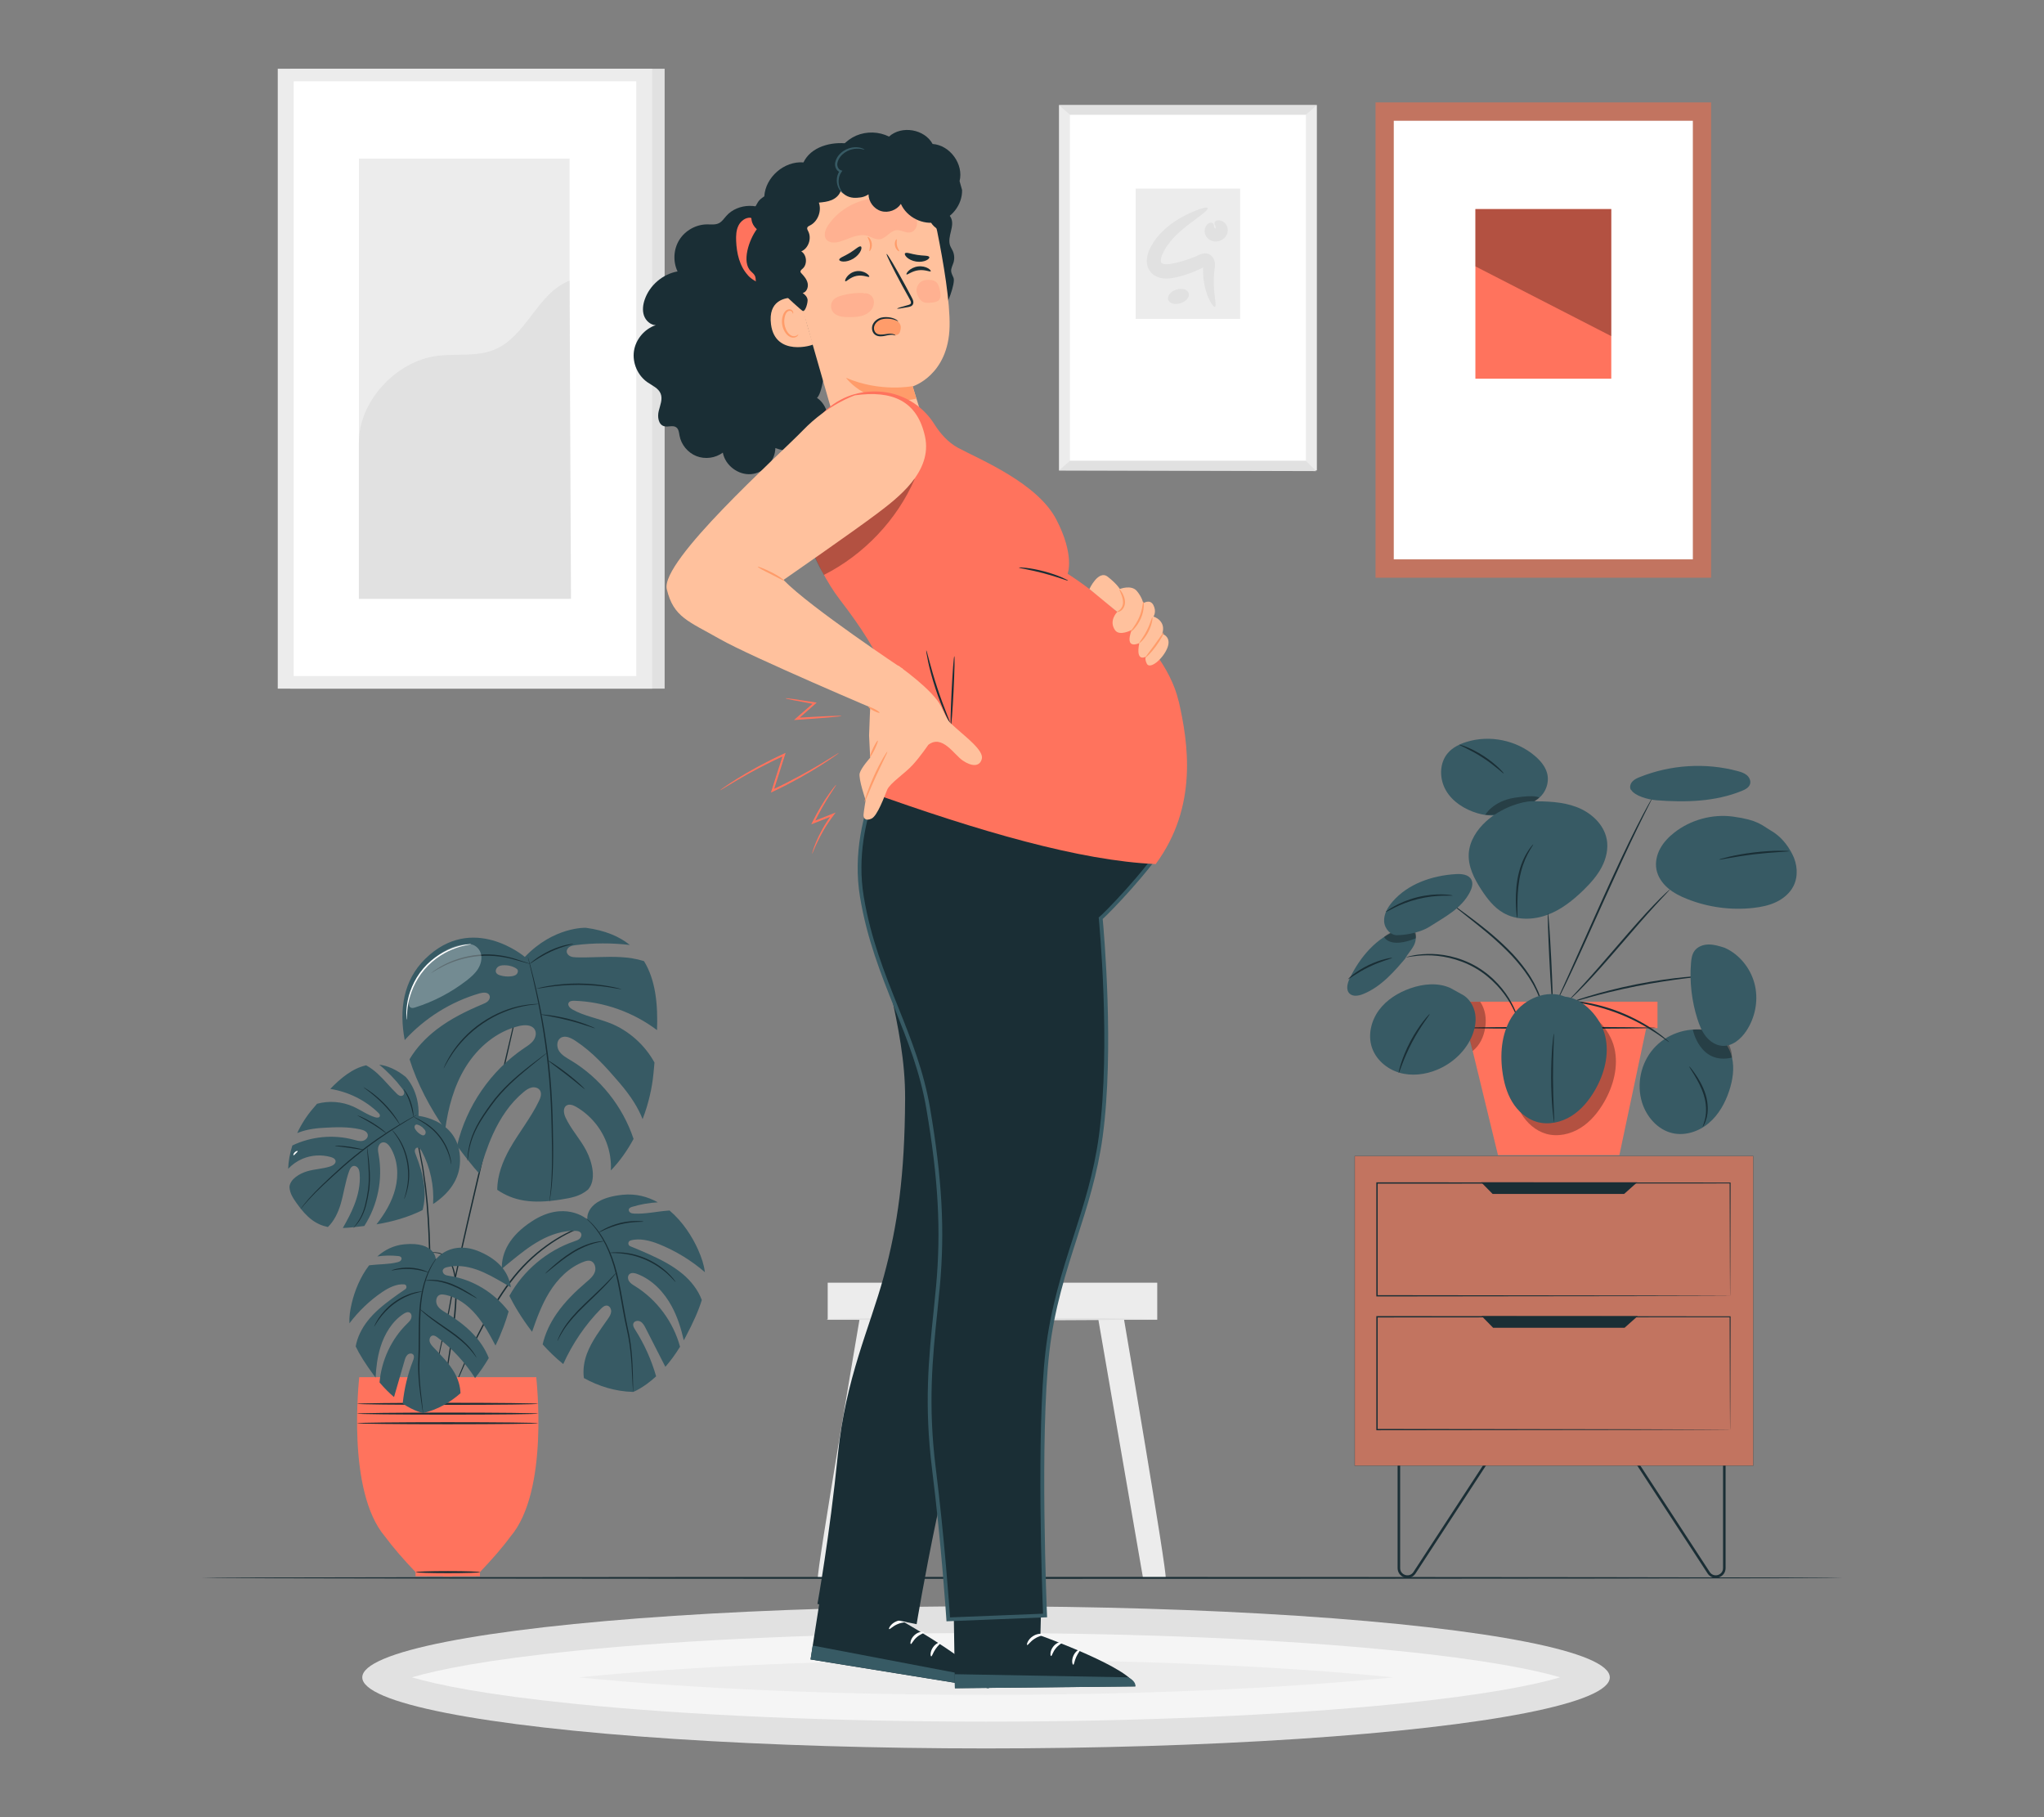 <?xml version="1.0" encoding="UTF-8"?>
<svg id="Layer_2" data-name="Layer 2" xmlns="http://www.w3.org/2000/svg" viewBox="0 0 540 480">
  <rect x="0" y="0" width="540" height="480" fill="#808080" stroke="none"/>
  <defs>
    <style>
      .cls-1 {
        fill: #ff735d;
      }

      .cls-1, .cls-2, .cls-3, .cls-4, .cls-5, .cls-6, .cls-7, .cls-8, .cls-9, .cls-10, .cls-11, .cls-12 {
        stroke-width: 0px;
      }

      .cls-2 {
        fill: #375a64;
      }

      .cls-3 {
        fill: #e1e1e1;
      }

      .cls-4 {
        fill: #ececec;
      }

      .cls-13 {
        opacity: .2;
      }

      .cls-6 {
        fill: #f5f5f5;
      }

      .cls-7 {
        fill: none;
      }

      .cls-8 {
        fill: #1a2e35;
      }

      .cls-9 {
        fill: #fff;
      }

      .cls-14 {
        opacity: .3;
      }

      .cls-10 {
        fill: #ff9c6a;
      }

      .cls-11 {
        fill: #c27460;
      }

      .cls-12 {
        fill: #ffc19d;
      }
    </style>
  </defs>
  <g id="Layer_2-2" data-name="Layer 2">
    <g>
      <g>
        <g>
          <rect class="cls-4" x="218.67" y="338.82" width="87.06" height="9.78"/>
          <path class="cls-4" d="M216.08,416.76c-.4-1.46,10.98-68.15,10.98-68.15h6.79l-11.78,68.15h-5.99Z"/>
          <path class="cls-4" d="M307.95,416.76c.4-1.46-10.98-68.15-10.98-68.15h-6.79l11.78,68.15h5.99Z"/>
          <path class="cls-3" d="M303.51,348.45c0,.18-19.08.33-42.61.33s-42.61-.15-42.61-.33,19.07-.33,42.61-.33,42.61.15,42.61.33Z"/>
        </g>
        <g>
          <rect class="cls-3" x="76.67" y="18.16" width="98.92" height="163.74"/>
          <rect class="cls-4" x="73.38" y="18.16" width="98.92" height="163.74"/>
          <rect class="cls-9" x="77.59" y="21.48" width="90.5" height="157.1"/>
          <g>
            <rect class="cls-4" x="94.82" y="41.89" width="55.65" height="116.27"/>
            <path class="cls-3" d="M94.82,117.02c-.13-10.86,9.64-21.46,20.39-22.98,5.13-.72,10.58.29,15.37-1.67,8.55-3.51,11.28-14.87,19.88-18.24l.39,84.04h-56.04v-41.15Z"/>
          </g>
        </g>
        <ellipse class="cls-3" cx="260.5" cy="443.07" rx="164.79" ry="18.77"/>
        <path class="cls-6" d="M260.5,454.76c-40.1,0-78.67-1.66-108.58-4.69-23.74-2.4-36.43-5.05-43.1-7.01,6.67-1.96,19.36-4.61,43.1-7.01,29.92-3.02,68.48-4.69,108.58-4.69s78.67,1.66,108.58,4.69c23.74,2.4,36.43,5.05,43.1,7.01-6.67,1.96-19.36,4.61-43.1,7.01-29.92,3.02-68.48,4.69-108.58,4.69Z"/>
        <path class="cls-4" d="M260.5,447.69c-39.74,0-77.93-1.64-107.57-4.62,29.64-2.98,67.83-4.62,107.57-4.62s77.92,1.64,107.57,4.62c-29.64,2.98-67.82,4.62-107.57,4.62Z"/>
        <g>
          <g>
            <rect class="cls-4" x="279.77" y="27.77" width="68.13" height="96.49"/>
            <rect class="cls-9" x="282.66" y="30.3" width="62.35" height="91.43"/>
            <rect class="cls-4" x="300.04" y="49.81" width="27.59" height="34.43"/>
            <g>
              <path class="cls-3" d="M321.01,81.06c-.23.1-.76-.43-1.38-1.6-.61-1.16-1.3-2.98-1.62-5.35-.07-.59-.14-1.22-.16-1.87-.01-.33-.01-.66-.01-1.01,0-.17,0-.34.01-.52,0-.17,0-.26,0-.39,0-.22-.06-.43-.09-.46-.01-.01-.01.04.07.14.08.1.25.22.37.25.16.05.28.03.29.03,0,0-.06.03-.17.1-.16.08-.32.17-.48.25-.17.09-.35.18-.52.27-1.4.7-2.94,1.32-4.58,1.82-.83.25-1.65.46-2.55.64-.95.18-1.97.31-3.16.13-.59-.09-1.23-.28-1.85-.63-.62-.35-1.18-.89-1.56-1.52-.39-.63-.58-1.34-.63-1.98-.05-.64.01-1.22.12-1.75.22-1.05.66-1.95,1.08-2.68.2-.39.44-.75.67-1.1.22-.36.49-.69.73-1.01,1.01-1.29,2.14-2.34,3.24-3.22,1.11-.87,2.19-1.57,3.21-2.14,2.03-1.15,3.75-1.83,4.96-2.24,1.22-.4,1.95-.5,2.07-.27.12.23-.38.77-1.37,1.56-.98.8-2.47,1.82-4.18,3.17-1.7,1.34-3.63,3.02-5.14,5.2-.18.28-.38.55-.54.84-.17.29-.35.58-.48.89-.33.63-.55,1.19-.64,1.73-.1.54-.02.91.09,1.04.06.08.12.15.24.21.11.07.3.13.55.17.51.08,1.19.04,1.88-.09.74-.14,1.51-.32,2.24-.51,1.46-.39,2.85-.88,4.14-1.42.16-.07.32-.14.48-.21.17-.08.34-.15.5-.23.21-.09.47-.21.83-.29.35-.08.84-.13,1.34,0,.47.12.95.42,1.25.79.31.36.46.73.56,1.04.17.62.16,1.1.14,1.53-.01.21-.04.44-.06.59-.02.15-.04.3-.06.44-.04.29-.07.58-.09.87-.06.57-.08,1.12-.09,1.64-.04,2.11.2,3.84.35,5.06.17,1.22.23,1.94-.01,2.05Z"/>
              <path class="cls-3" d="M314.03,77.42c.32.99-.63,2.19-2.12,2.67-1.49.49-2.97.08-3.29-.91-.32-.99.63-2.19,2.12-2.67,1.49-.49,2.97-.08,3.29.91Z"/>
              <path class="cls-3" d="M320.86,59.12c-.06-.24.02-.55.38-.76.36-.21.99-.26,1.65.05.32.16.65.4.93.77.27.37.51.88.53,1.51.03.63-.19,1.34-.61,1.86-.41.52-.95.88-1.55,1.08-.6.19-1.24.22-1.89.04-.64-.17-1.24-.62-1.59-1.14-.35-.53-.46-1.08-.46-1.54,0-.46.13-.85.29-1.17.34-.64.89-.97,1.3-1.01.42-.04.66.16.75.39.1.24.1.51.18.74.07.23.21.42.35.54.07.06.15.1.22.09-.09,0-.27.08-.32.12-.05.04,0,.03.04-.13.04-.15.01-.34,0-.34,0,0,.08.17.2.27.14.11.18.09.11.08-.07,0-.25.04-.33.09.06-.03.1-.11.12-.21.04-.18.04-.41-.03-.64-.07-.23-.23-.45-.29-.71Z"/>
            </g>
          </g>
          <polygon class="cls-3" points="279.77 27.77 282.66 30.3 345.01 30.3 347.9 27.77 279.77 27.77"/>
          <polygon class="cls-3" points="279.77 124.26 282.66 121.73 345.01 121.73 347.72 124.44 279.77 124.26"/>
        </g>
        <path class="cls-8" d="M486.78,416.79c0,.14-97.07.26-216.77.26s-216.8-.12-216.8-.26,97.04-.26,216.8-.26,216.77.12,216.77.26Z"/>
        <g>
          <g>
            <g>
              <g>
                <path class="cls-8" d="M164.33,322.12s-.06.01-.18.03c-.14.01-.32.02-.53.04-.47.04-1.16.03-2.03.16-1.76.18-4.31.6-7.28,1.67-2.97,1.06-6.39,2.74-9.76,5.21-1.69,1.23-3.38,2.64-5.01,4.23-1.62,1.6-3.18,3.37-4.63,5.3-1.46,1.93-2.75,3.9-3.94,5.85-1.2,1.94-2.27,3.86-3.27,5.7-1.98,3.7-3.6,7.11-4.9,10-1.29,2.9-2.27,5.27-2.91,6.92-.31.81-.56,1.44-.74,1.9-.08.2-.15.36-.2.49-.05.11-.07.17-.08.16,0,0,0-.06.04-.18.04-.13.1-.3.16-.51.15-.44.36-1.1.68-1.93.6-1.67,1.55-4.06,2.81-6.98,1.27-2.91,2.87-6.34,4.84-10.06,1-1.85,2.06-3.78,3.26-5.73,1.19-1.96,2.48-3.94,3.95-5.88,1.46-1.95,3.03-3.73,4.67-5.33,1.65-1.6,3.35-3.01,5.06-4.24,3.41-2.47,6.87-4.14,9.88-5.18,3.01-1.05,5.59-1.44,7.36-1.57.88-.11,1.58-.08,2.04-.09.22,0,.39,0,.53,0,.12,0,.18,0,.18.01Z"/>
                <path class="cls-8" d="M106.52,290.56s.04.06.1.19c.06.14.15.33.25.56.22.52.54,1.25.95,2.18.45.94.8,2.14,1.26,3.52.22.69.5,1.42.7,2.22.2.8.42,1.64.65,2.52.5,1.76.81,3.73,1.24,5.83.23,1.05.33,2.15.51,3.27.15,1.13.37,2.28.47,3.48.57,4.77.88,10.03,1.02,15.56.09,5.53-.04,10.8-.28,15.59-.28,4.78-.63,9.09-1.05,12.69-.2,1.8-.39,3.43-.6,4.86-.2,1.43-.36,2.66-.54,3.66-.17.99-.3,1.76-.4,2.31-.05.25-.08.45-.11.6-.03.13-.04.2-.05.2,0,0,0-.07.01-.21.02-.15.04-.35.08-.6.08-.55.19-1.33.33-2.31.16-1,.3-2.24.48-3.66.19-1.43.37-3.06.55-4.86.39-3.6.71-7.9.97-12.68.23-4.78.34-10.04.25-15.57-.14-5.52-.44-10.77-.99-15.53-.1-1.19-.31-2.35-.45-3.47-.17-1.12-.28-2.22-.5-3.27-.41-2.09-.71-4.06-1.19-5.82-.22-.88-.42-1.72-.62-2.52-.19-.8-.47-1.53-.67-2.22-.45-1.38-.77-2.59-1.2-3.53-.38-.94-.67-1.67-.88-2.2-.09-.24-.16-.43-.22-.57-.05-.13-.07-.2-.06-.2Z"/>
                <path class="cls-8" d="M115.91,369.78s-.05-.09-.12-.28c-.08-.21-.18-.49-.32-.85-.08-.39-.2-.87-.28-1.45-.04-.58-.14-1.25-.12-2.02-.07-3.05.71-7.4,1.95-12.67.6-2.64,1.36-5.51,1.86-8.65.14-.79.28-1.58.43-2.4.16-.81.33-1.63.5-2.46.33-1.67.72-3.37,1.09-5.12,1.53-7,3.31-14.67,5.19-22.71,3.78-16.09,7.2-30.65,9.67-41.21,1.21-5.28,2.18-9.55,2.79-12.52.33-1.48.54-2.63.69-3.42.08-.38.13-.67.18-.89.04-.2.07-.3.07-.3,0,0,0,.1-.04.31-.03.22-.08.52-.14.9-.12.79-.32,1.95-.62,3.43-.57,2.98-1.5,7.26-2.68,12.55-2.36,10.57-5.8,25.14-9.57,41.23-1.88,8.05-3.67,15.71-5.22,22.7-.38,1.75-.77,3.45-1.1,5.11-.17.83-.34,1.65-.51,2.45-.15.81-.29,1.6-.44,2.38-.51,3.15-1.29,6.03-1.9,8.66-1.27,5.26-2.08,9.58-2.06,12.61-.04.76.05,1.42.08,2,.08.57.18,1.06.25,1.45.12.36.21.65.28.86.06.19.09.3.08.3Z"/>
                <path class="cls-8" d="M117.17,369.78s-.02-.16-.01-.46c0-.3.03-.74.07-1.31.08-1.14.26-2.78.53-4.8.53-4.04,1.54-9.6,2.18-15.76.31-3.08.47-6.04.26-8.71-.11-1.33-.31-2.6-.68-3.74-.37-1.14-.92-2.16-1.71-2.9-.8-.73-1.84-1.1-2.78-1.15-.94-.07-1.76.06-2.4.2-1.29.3-1.97.58-1.98.55,0,0,.16-.08.48-.21.16-.07.36-.14.61-.21.24-.08.53-.17.85-.24.65-.15,1.48-.31,2.46-.26.97.03,2.09.41,2.95,1.17.85.76,1.43,1.82,1.82,2.98.39,1.16.6,2.44.72,3.79.23,2.69.08,5.66-.23,8.75-.65,6.19-1.7,11.73-2.29,15.77-.31,2.01-.52,3.65-.65,4.78-.06.54-.1.98-.13,1.3-.03.3-.05.45-.06.45Z"/>
              </g>
              <g>
                <path class="cls-2" d="M83.74,291.58c-.37.43-.72.85-1.07,1.25-1.62,1.88-3.05,4.1-4.15,6.47,1.77-.73,3.89-1.22,6.87-1.39,3.32-.19,6.48-.32,9.73.39.86.19,1.89.55,2.04,1.42.14.78-.6,1.49-1.38,1.64-.78.15-1.57-.1-2.34-.31-5.35-1.44-11.21-.87-16.2,1.52-.65,2.04-1.04,4.12-1.11,6.16,1.06-1.12,2.35-2.03,3.76-2.63,2.35-1,5.04-1.17,7.5-.47.54.15,1.15.44,1.26.99.13.7-.63,1.22-1.3,1.45-1.99.69-4.16.71-6.18,1.31-2.02.6-4.54,2.07-4.7,4.17h0c.12,1.69.92,2.88,1.87,4.23,2.79,3.99,5.22,5.69,8.29,6.33,1.64-1.59,2.7-3.81,3.36-6.03.86-2.89,1.22-5.93,2.26-8.76.21-.57.53-1.2,1.12-1.33.49-.11,1,.21,1.27.64.27.43.34.95.38,1.45.22,2.82-.41,5.65-1.45,8.28-.82,2.09-1.89,4.07-3,6.01,1.62-.06,3.49-.26,5.68-.53,3.53-5.5,4.95-12.35,3.79-18.79-.11-.63-.25-1.26-.14-1.89.11-.63.52-1.25,1.14-1.39.88-.2,1.66.61,2.13,1.38,1.93,3.2,2.19,7.21,1.27,10.83-.88,3.47-2.76,6.6-4.97,9.42,4.16-.67,8.47-1.91,12.17-3.76.57-2.08.67-4.29.43-6.43-.32-2.83-1.19-5.57-2.23-8.23-.12-.31-.25-.64-.25-.98s.18-.7.49-.82c.56-.21,1.07.39,1.35.92,2.25,4.25,3.29,9.14,2.99,13.94,4.19-2.76,7.08-6.54,7.12-11.48.1-10.74-10.96-11.8-10.96-11.8.28-6.78-3.45-10.34-3.45-10.34-2.47-1.95-4.78-2.93-6.94-3.19,2.25,1.84,4.29,3.96,6.05,6.28.2.26.4.54.49.86.09.32.04.7-.21.92-.25.23-.64.24-.96.12-.32-.12-.57-.36-.81-.6-1.7-1.66-3.19-3.54-4.94-5.16-.93-.86-1.97-1.65-3.08-2.25-3.57.79-6.71,3.36-9.47,6.23,4.74.75,9.24,2.97,12.69,6.31.25.24.51.57.4.9-.15.44-.77.43-1.21.29-2.07-.62-3.84-1.95-5.81-2.83-2.98-1.34-6.43-1.6-9.58-.74ZM111.67,297.86c.31.29.64.6.75,1,.12.41-.07.93-.48,1.03-.24.05-.49-.05-.7-.17-.55-.3-1.04-.73-1.41-1.25-.17-.24-.32-.51-.32-.8s.2-.6.49-.63c.21-.02.72.16.9.27.62.36.78.54.78.54Z"/>
                <path class="cls-8" d="M79.41,319.38s.07-.12.22-.34c.15-.22.39-.53.7-.93.63-.79,1.58-1.9,2.84-3.2,1.25-1.3,2.81-2.78,4.56-4.4,1.74-1.63,3.7-3.38,5.84-5.12,4.28-3.47,8.45-6.24,11.54-8.1,1.54-.94,2.82-1.65,3.7-2.14.42-.22.77-.41,1.03-.54.24-.12.36-.18.37-.17,0,0-.11.09-.34.22-.25.15-.59.35-1,.59-.87.52-2.12,1.26-3.65,2.22-3.05,1.91-7.19,4.69-11.46,8.16-2.13,1.73-4.09,3.47-5.84,5.09-1.76,1.61-3.33,3.07-4.6,4.35-1.27,1.28-2.25,2.36-2.9,3.12-.31.37-.56.66-.74.89-.17.2-.26.31-.27.3Z"/>
                <path class="cls-8" d="M96.97,302.95s.07.31.15.87.18,1.38.3,2.39c.2,2.01.5,4.83.13,7.94-.22,1.54-.51,2.99-.85,4.3-.35,1.3-.83,2.44-1.33,3.33-.51.89-1.03,1.54-1.41,1.96-.18.22-.35.37-.45.48-.11.11-.17.16-.17.15-.06-.04.87-.93,1.84-2.69.48-.89.92-2,1.25-3.29.33-1.29.61-2.74.82-4.26.37-3.06.1-5.87-.05-7.88-.08-.97-.15-1.77-.2-2.39-.04-.57-.06-.88-.04-.88Z"/>
                <path class="cls-8" d="M88.46,302.66c0-.08,1.71-.07,3.8.23,2.08.31,3.73.73,3.72.81-.02.09-1.69-.2-3.76-.51-2.07-.31-3.76-.45-3.76-.53Z"/>
                <path class="cls-8" d="M94.41,294.63s.5.13,1.24.47c.75.34,1.76.86,2.83,1.51,1.07.66,1.98,1.33,2.62,1.84.64.52,1,.87.98.9-.06.07-1.64-1.19-3.76-2.49-2.11-1.31-3.95-2.16-3.91-2.24Z"/>
                <path class="cls-8" d="M103.53,298.42s.21.18.55.55c.33.37.78.93,1.27,1.68.99,1.48,2.04,3.76,2.5,6.45.48,2.69.24,5.19-.17,6.92-.2.87-.42,1.55-.6,2.02-.18.46-.3.71-.32.7-.05-.02.37-1.04.71-2.76.35-1.72.55-4.18.08-6.82-.45-2.65-1.45-4.9-2.38-6.39-.93-1.5-1.69-2.3-1.64-2.34Z"/>
                <path class="cls-8" d="M96,287.18s.18.07.49.26c.3.18.73.46,1.25.82,1.03.73,2.4,1.83,3.75,3.21,1.35,1.38,2.42,2.77,3.12,3.82.35.52.62.96.79,1.27.17.31.26.48.24.49-.04.03-.47-.63-1.21-1.64-.74-1.01-1.83-2.36-3.16-3.73-1.34-1.37-2.67-2.48-3.66-3.25-.99-.77-1.63-1.21-1.61-1.25Z"/>
                <path class="cls-8" d="M119.24,307.56c-.05,0-.18-.93-.64-2.37-.46-1.43-1.33-3.36-2.79-5.15-1.45-1.8-3.17-3.03-4.47-3.78-.61-.36-1.13-.67-1.55-.92-.36-.22-.56-.35-.55-.37,0-.02.23.08.61.27.38.19.93.47,1.6.84,1.34.71,3.13,1.94,4.6,3.78,1.49,1.82,2.35,3.81,2.76,5.28.21.74.33,1.35.38,1.77.06.42.08.66.05.66Z"/>
                <path class="cls-8" d="M106.64,287.67c.06-.06,1.21,1.35,1.9,3.43.35,1.03.55,2,.64,2.71.09.71.09,1.15.06,1.15-.09.01-.28-1.74-.98-3.77-.68-2.04-1.69-3.48-1.62-3.53Z"/>
              </g>
              <g>
                <path class="cls-2" d="M180.34,336.51c-2.69-2.26-5.87-3.86-9.08-5.3-1.57-.7-3.15-1.38-4.75-2.02-.71-.28-.66-1.3.06-1.52,2.34-.69,5.1,0,7.46.94,4.44,1.78,8.57,4.3,12.19,7.42-.24-1.97-.87-3.86-1.8-5.95-1.52-3.42-4.06-7.39-7.53-10.33-.14,0-.27.02-.41.03-2.96.22-5.89.92-8.85.79-.37-.02-.75-.05-1.07-.24-.32-.19-.54-.58-.42-.93.12-.36.53-.52.9-.63,2.19-.66,4.46-1.06,6.75-1.18-2.71-1.52-5.83-2.35-9.34-1.99-10.11,1.05-9.29,6.52-9.29,6.52-.31-.31-6.12-5.07-14.61.46-5.88,3.83-8.08,8.22-7.98,12.6.72-.63,1.46-1.24,2.19-1.83,2.53-2.06,5.08-4.13,7.95-5.7,2.86-1.57,6.08-2.64,9.34-2.52.53.02,1.12.11,1.41.55.3.46.1,1.11-.3,1.49-.4.38-.94.55-1.46.73-7.22,2.47-13.44,7.72-17.13,14.4,1.18,2.38,3.2,5.86,6,9.48,1.24-3.58,2.55-7.16,4.53-10.38,2.17-3.54,5.25-6.66,9.14-8.12.54-.2,1.13-.37,1.69-.24,1.16.29,1.62,1.8,1.23,2.92-.39,1.12-1.35,1.94-2.26,2.71-2.92,2.49-5.69,5.2-7.87,8.36-1.69,2.45-3.01,5.2-3.67,8.09,1.63,1.81,3.45,3.58,5.44,5.19,2.43-5.39,5.8-10.36,9.94-14.58.45-.46,1.01-.94,1.64-.86.71.09,1.14.9,1.08,1.61s-.47,1.34-.88,1.92c-2.04,2.94-4.26,5.82-5.52,9.17-.76,2.03-1.1,4.31-.8,6.44,3.87,2.13,8.22,3.54,13.02,3.66,0,0,2.63-.96,6.06-4.12-1.24-4.34-3.11-8.5-5.54-12.31-.32-.51-.67-1.11-.46-1.67.26-.69,1.24-.84,1.88-.47.64.37,1.01,1.06,1.34,1.71,1.74,3.41,3.48,6.82,5.22,10.23,1.28-1.46,2.59-3.21,3.88-5.31-1.78-6.56-6.1-12.4-11.87-15.99-.58-.36-1.2-.72-1.58-1.29s-.44-1.42.06-1.88c.54-.49,1.4-.32,2.08-.06,4.01,1.52,7.14,4.85,9.16,8.63,1.49,2.78,2.43,5.81,3.14,8.89.16-.29.32-.59.48-.89,2.08-3.93,3.46-7.07,4.28-9.75-1-2.68-2.87-5.03-5.07-6.89Z"/>
                <path class="cls-8" d="M167.27,367.68s-.03-.17-.06-.49c-.02-.36-.05-.83-.09-1.42-.07-1.27-.16-3.04-.27-5.21-.14-2.2-.36-4.81-.9-7.67-.27-1.42-.65-2.91-.95-4.47-.31-1.56-.59-3.18-.88-4.83-.58-3.31-1.18-6.46-2.01-9.25-.82-2.78-1.86-5.2-2.97-7.1-1.1-1.9-2.23-3.29-3.07-4.18-.85-.89-1.38-1.32-1.35-1.35,0,0,.14.09.4.3.26.2.61.52,1.06.95.88.87,2.05,2.24,3.19,4.15,1.14,1.9,2.22,4.33,3.07,7.13.85,2.8,1.46,5.97,2.04,9.28.29,1.66.57,3.28.87,4.83.29,1.56.66,3.04.93,4.48.53,2.88.72,5.51.83,7.72.1,2.21.13,3.99.15,5.22,0,.59.01,1.06.02,1.42,0,.32,0,.5-.02.5Z"/>
                <path class="cls-8" d="M162.9,336.02s-.17.3-.55.78c-.38.48-.95,1.16-1.69,1.97-1.48,1.62-3.67,3.71-6.08,6.02-2.42,2.29-4.4,4.57-5.59,6.4-1.2,1.82-1.68,3.09-1.74,3.07-.02,0,.08-.33.32-.9.23-.57.63-1.37,1.21-2.31,1.14-1.89,3.12-4.23,5.55-6.53,2.42-2.31,4.63-4.36,6.15-5.93.76-.78,1.36-1.43,1.77-1.88.41-.45.64-.7.66-.69Z"/>
                <path class="cls-8" d="M178.47,338.62c-.06.05-.74-.84-2.05-2.05-.65-.61-1.49-1.27-2.46-1.93-.98-.65-2.11-1.29-3.35-1.85-1.25-.54-2.48-.93-3.63-1.22-1.15-.26-2.2-.43-3.09-.5-1.78-.15-2.89-.06-2.9-.13,0-.03.27-.06.78-.11.25-.03.56-.05.92-.04.36,0,.77-.02,1.22.02.9.04,1.98.18,3.15.43,1.17.27,2.43.66,3.7,1.21,1.26.56,2.41,1.23,3.39,1.9.98.69,1.81,1.38,2.45,2.03.33.3.6.62.84.88.25.26.44.5.59.71.31.4.47.63.45.64Z"/>
                <path class="cls-8" d="M144.01,336.42s.16-.2.49-.52c.33-.32.82-.77,1.44-1.31,1.23-1.08,2.97-2.56,5.11-3.89,2.14-1.34,4.29-2.18,5.91-2.54.81-.19,1.47-.27,1.93-.31.46-.03.72-.02.72,0,0,.07-1.01.13-2.58.56-1.57.42-3.67,1.28-5.78,2.6-2.11,1.32-3.86,2.75-5.14,3.78-1.27,1.03-2.06,1.67-2.09,1.63Z"/>
                <path class="cls-8" d="M170,322.68c0,.13-2.78-.09-6.06.71-3.28.79-5.66,2.26-5.71,2.14-.02-.04.54-.44,1.53-.96.99-.52,2.43-1.13,4.09-1.54,1.67-.4,3.23-.52,4.34-.51,1.12,0,1.81.11,1.8.15Z"/>
              </g>
              <g>
                <path class="cls-2" d="M161.18,270.27c-3.27-1.31-6.85-1.88-9.93-3.61-.66-.37-1.38-1.09-1.03-1.76.26-.5.95-.56,1.52-.55,7.85.25,15.58,3.03,21.84,7.75.24-6.51-.3-13.12-3.44-18.22-1.98-.63-4.08-.95-6.16-1.06-3.89-.22-7.79.17-11.68.06-.55-.02-1.13-.05-1.63-.28-.51-.23-.94-.71-.95-1.26-.01-.54.37-1.03.85-1.29.48-.26,1.03-.34,1.57-.41,4.73-.58,9.53-.59,14.26-.03-2.77-2.25-6.55-3.86-11.65-4.54,0,0-8.42-.34-16.09,7.7,0,0-13.82-11.81-26.34.53-5.76,5.67-6.91,13.37-5.4,21.43,5.3-5.82,12.23-10.15,19.79-12.34.94-.27,2.23-.36,2.61.54.22.51,0,1.12-.4,1.51-.39.39-.92.61-1.43.82-4.3,1.8-8.52,3.88-12.21,6.73-2.8,2.16-5.29,4.78-7.08,7.81,2.02,6.46,5.48,12.94,9.41,18.59.79-5.8,2.34-11.58,5.42-16.56,3.21-5.19,8.23-9.46,14.18-10.83,1.45-.33,3.28-.34,4.05.93.54.89.27,2.09-.35,2.92-.62.84-1.52,1.4-2.39,1.98-8.89,5.97-15.33,15.42-17.78,25.83,2.17,2.9,4.05,5.32,5.83,7.29,1.03-3.53,2.14-7.03,3.66-10.37,1.92-4.21,4.53-8.18,8.1-11.12.64-.53,1.33-1.03,2.14-1.2.81-.17,1.76.07,2.19.77.53.84.15,1.94-.29,2.83-2.14,4.45-5.31,8.32-7.73,12.62-1.86,3.31-3.28,7.07-3.27,10.81,4.25,2.88,9.01,3.81,16.88,2.55,2.67-.43,4.98-.83,7.1-2.61h0c2.29-2.58,1.13-7.21-.45-10.27-1.58-3.06-4.03-5.63-5.48-8.75-.49-1.05-.75-2.54.22-3.18.77-.51,1.8-.11,2.6.35,3.61,2.1,6.48,5.46,7.97,9.36.9,2.36,1.3,4.9,1.18,7.42,2.32-2.4,4.33-5.24,5.99-8.32-2.86-8.59-8.85-16.13-16.63-20.78-1.11-.67-2.31-1.32-3.02-2.4-.71-1.08-.72-2.76.36-3.49,1.2-.81,2.79,0,3.99.79,4.54,3,7.97,6.86,11.52,10.99,3.18,3.7,5.02,6.75,6.17,9.66,1.54-4,2.52-8.21,2.89-12.25.08-.87.17-1.77.25-2.69-2.57-4.68-6.8-8.45-11.76-10.43ZM135.32,255.3c.33.1,1.13.48,1.34.75.29.37.16.96-.18,1.29-.34.33-.83.46-1.3.53-1.02.15-2.08.06-3.07-.24-.39-.12-.79-.29-1-.64-.36-.59.04-1.41.66-1.74.61-.33,1.34-.3,2.04-.26,0,0,.4-.02,1.52.3Z"/>
                <path class="cls-8" d="M145.17,317.42s0-.06,0-.17c.01-.13.03-.29.05-.49.06-.43.12-1.07.21-1.89.17-1.64.33-4.02.39-6.96.06-2.95,0-6.46-.1-10.35-.09-3.9-.26-8.18-.65-12.66-.78-8.96-2.21-17-3.46-22.76-.61-2.88-1.17-5.2-1.56-6.81-.19-.78-.34-1.39-.45-1.85-.04-.19-.08-.35-.11-.48-.02-.11-.03-.17-.02-.17,0,0,.03.05.06.16.04.13.09.28.14.47.13.45.3,1.06.52,1.83.43,1.59,1.03,3.91,1.67,6.79,1.31,5.75,2.78,13.8,3.57,22.78.39,4.49.56,8.78.63,12.68.09,3.9.12,7.42.03,10.37-.09,2.95-.3,5.34-.51,6.97-.11.82-.2,1.45-.28,1.88-.04.2-.06.36-.09.49-.02.11-.04.16-.04.16Z"/>
                <path class="cls-8" d="M144.53,278.07s-.09.1-.27.26c-.22.18-.49.41-.82.68-.76.62-1.8,1.45-3.05,2.47-2.55,2.11-6.16,4.99-9.34,8.9-1.54,1.99-2.94,3.97-4.08,5.82-1.14,1.86-1.95,3.66-2.44,5.24-.49,1.58-.72,2.9-.83,3.82-.12.92-.16,1.43-.2,1.43-.01,0-.02-.13,0-.37.01-.24.01-.61.06-1.07.07-.93.27-2.27.73-3.88.47-1.6,1.26-3.44,2.4-5.33,1.14-1.89,2.52-3.87,4.08-5.88,3.22-3.96,6.87-6.82,9.47-8.87,1.31-1.02,2.38-1.83,3.13-2.38.35-.25.63-.46.86-.63.2-.14.31-.21.32-.2Z"/>
                <path class="cls-8" d="M154.55,287.76s-.57-.4-1.44-1.12c-.87-.72-2.07-1.7-3.42-2.74-1.31-.99-2.5-1.89-3.5-2.65-.9-.68-1.44-1.11-1.41-1.15.03-.04.63.32,1.57.94.94.62,2.21,1.52,3.57,2.57,1.36,1.05,2.54,2.07,3.37,2.84.82.77,1.3,1.28,1.27,1.31Z"/>
                <path class="cls-8" d="M157.22,271.62c-.02.05-.8-.22-2.07-.64s-3.03-.97-5-1.47c-1.97-.5-3.78-.86-5.09-1.1-1.31-.24-2.13-.38-2.12-.43,0-.05.83,0,2.16.17,1.33.18,3.16.5,5.14,1,1.98.51,3.74,1.1,4.99,1.59,1.25.48,2,.84,1.98.89Z"/>
                <path class="cls-8" d="M142.41,265.21s-.45.06-1.25.14c-.8.08-1.96.23-3.37.54-2.81.59-6.62,1.97-10.25,4.46-3.65,2.46-6.32,5.51-7.94,7.88-.82,1.19-1.4,2.2-1.79,2.91-.39.71-.59,1.11-.62,1.1-.01,0,.03-.11.11-.31.09-.2.2-.49.38-.85.35-.73.91-1.77,1.7-2.99,1.57-2.43,4.24-5.55,7.95-8.04,3.68-2.51,7.55-3.88,10.41-4.41,1.43-.27,2.6-.39,3.41-.43.4-.03.72-.02.93-.02.21,0,.33,0,.33.02Z"/>
                <path class="cls-8" d="M164.18,261.29s-.32-.02-.89-.12c-.57-.1-1.39-.24-2.4-.39-2.03-.31-4.85-.61-7.98-.63-3.13-.01-5.96.26-7.99.55-1.02.14-1.84.27-2.4.37-.57.09-.88.13-.89.11,0-.02.3-.11.86-.25.56-.14,1.38-.31,2.39-.49,2.03-.35,4.88-.67,8.03-.66,3.15.02,6,.37,8.02.74,1.01.19,1.83.36,2.39.51.56.14.86.23.86.26Z"/>
                <path class="cls-8" d="M113.78,257.13s.29-.26.85-.67c.28-.21.64-.44,1.06-.7.42-.27.91-.55,1.46-.84,2.2-1.17,5.51-2.41,9.33-2.73,3.83-.35,7.3.34,9.66,1.1,1.19.36,2.15.68,2.81.9.66.22,1.02.36,1.01.38,0,.03-.38-.06-1.05-.25-.73-.2-1.69-.47-2.84-.79-2.37-.69-5.79-1.33-9.56-.98-3.77.32-7.04,1.49-9.25,2.6-.55.28-1.05.53-1.48.78-.43.24-.8.45-1.09.64-.59.37-.92.57-.93.55Z"/>
                <path class="cls-8" d="M151.51,249.33c0,.06-.7.19-1.81.5-1.11.3-2.62.82-4.21,1.56-1.59.75-2.96,1.56-3.93,2.19-.97.62-1.56,1.04-1.59,1-.03-.04.5-.52,1.44-1.21.94-.69,2.31-1.55,3.92-2.31,1.61-.75,3.16-1.24,4.3-1.48,1.14-.25,1.86-.29,1.87-.24Z"/>
              </g>
            </g>
            <g>
              <g>
                <path class="cls-1" d="M94.91,363.76c0,.43-3.52,30.05,6.83,42.14,2.15,2.93,4.92,6.08,8.04,9.36v1.08h9.68v-52.57h-24.55Z"/>
                <path class="cls-1" d="M141.67,363.76c0,.43,3.52,30.05-6.83,42.14-2.15,2.93-4.92,6.08-8.04,9.36v1.08h-9.68v-52.57h24.55Z"/>
              </g>
              <path class="cls-8" d="M126.81,415.27c0-.15-3.79-.27-8.46-.27s-8.46.12-8.46.27,3.79.27,8.46.27,8.46-.12,8.46-.27Z"/>
              <path class="cls-8" d="M142.15,370.81c0-.15-10.71-.27-23.91-.27s-23.91.12-23.91.27,10.7.27,23.91.27,23.91-.12,23.91-.27Z"/>
              <path class="cls-8" d="M142.15,373.4c0-.15-10.71-.27-23.91-.27s-23.91.12-23.91.27,10.7.27,23.91.27,23.91-.12,23.91-.27Z"/>
              <path class="cls-8" d="M142.15,375.94c0-.15-10.71-.27-23.91-.27s-23.91.12-23.91.27,10.7.27,23.91.27,23.91-.12,23.91-.27Z"/>
            </g>
            <g>
              <path class="cls-2" d="M97.06,348.99c1.83-2.36,4.14-4.23,6.5-5.97,1.15-.85,2.32-1.68,3.51-2.48.52-.35.35-1.21-.26-1.27-1.96-.2-4.07.83-5.82,2.01-3.29,2.23-6.23,5.04-8.68,8.27-.08-1.71.16-3.41.62-5.33.74-3.14,2.22-6.92,4.58-9.98.11-.02.22-.03.33-.05,2.39-.3,4.82-.18,7.16-.78.29-.07.59-.17.82-.38.22-.21.35-.58.2-.86-.15-.28-.5-.35-.8-.39-1.84-.2-3.7-.17-5.54.1,1.95-1.73,4.32-2.94,7.17-3.21,8.2-.76,8.3,4,8.3,4,.2-.31,4.18-5.29,11.71-1.99,5.21,2.28,7.57,5.64,8.1,9.37-.66-.42-1.33-.81-1.99-1.19-2.3-1.33-4.62-2.67-7.12-3.53-2.5-.86-5.21-1.24-7.79-.6-.42.1-.88.28-1.05.7-.18.44.07.96.45,1.21.37.25.83.31,1.27.38,6.09.91,11.77,4.34,15.64,9.39-.61,2.21-1.74,5.48-3.47,9.01-1.48-2.83-3.02-5.65-5.05-8.05-2.22-2.64-5.11-4.78-8.4-5.38-.46-.08-.95-.13-1.38.08-.88.43-1.04,1.79-.57,2.68.47.89,1.35,1.42,2.17,1.92,2.67,1.63,5.25,3.47,7.42,5.79,1.69,1.8,3.12,3.91,4.04,6.25-1.05,1.8-2.25,3.59-3.62,5.29-2.68-4.17-6.05-7.82-9.93-10.72-.42-.32-.93-.64-1.43-.46-.55.2-.78.95-.64,1.54.15.59.56,1.05.96,1.48,2.03,2.16,4.2,4.23,5.66,6.86.89,1.6,1.48,3.47,1.53,5.32-2.79,2.44-6.06,4.34-9.87,5.22,0,0-2.23-.39-5.4-2.49.39-3.88,1.3-7.71,2.72-11.33.19-.48.38-1.05.14-1.49-.3-.54-1.11-.51-1.57-.09-.46.41-.66,1.06-.83,1.67-.92,3.17-1.83,6.34-2.75,9.51-1.22-1.02-2.51-2.3-3.83-3.86.51-5.84,3.15-11.49,7.25-15.48.41-.4.85-.81,1.08-1.35.23-.54.16-1.28-.31-1.58-.5-.33-1.16-.04-1.67.29-2.98,1.94-5.02,5.27-6.11,8.8-.8,2.6-1.14,5.31-1.28,8.04-.17-.22-.34-.44-.51-.67-2.2-2.99-3.73-5.42-4.75-7.56.43-2.43,1.59-4.73,3.09-6.66Z"/>
              <path class="cls-8" d="M111.77,373.24s-.04-.14-.09-.42c-.05-.32-.11-.72-.19-1.21-.16-1.05-.39-2.57-.61-4.46-.22-1.89-.43-4.15-.41-6.67.01-1.26.1-2.57.12-3.94.03-1.36.02-2.78.03-4.22,0-2.9.06-5.67.35-8.18.29-2.5.81-4.73,1.46-6.53.65-1.8,1.39-3.16,1.98-4.05.3-.44.54-.78.72-.99.18-.22.27-.33.28-.32.03.02-.33.48-.89,1.39-.55.9-1.25,2.27-1.86,4.06-.61,1.79-1.1,3.99-1.37,6.48-.27,2.49-.31,5.24-.32,8.14,0,1.45,0,2.86-.03,4.23-.02,1.37-.12,2.69-.14,3.93-.04,2.5.15,4.75.33,6.64.21,1.85.37,3.36.5,4.47.05.5.09.9.12,1.22.02.28.03.43.02.43Z"/>
              <path class="cls-8" d="M110.89,345.72s.24.15.63.47c.39.32.96.76,1.68,1.3,1.43,1.08,3.5,2.46,5.75,4.03,2.27,1.56,4.17,3.23,5.32,4.64.58.7,1,1.3,1.25,1.74.26.43.38.69.36.7-.06.04-.61-.94-1.81-2.27-1.18-1.34-3.07-2.95-5.33-4.51-2.25-1.57-4.3-2.99-5.7-4.13-.7-.57-1.25-1.05-1.62-1.4-.36-.35-.55-.56-.53-.58Z"/>
              <path class="cls-8" d="M98.84,350.46s.06-.23.24-.61c.17-.38.47-.92.88-1.55.82-1.26,2.18-2.89,4.04-4.26.93-.68,1.89-1.23,2.79-1.67.91-.4,1.76-.73,2.49-.9.36-.11.7-.17.99-.22.29-.06.55-.1.76-.11.42-.04.65-.05.65-.03,0,.07-.91.18-2.33.61-.71.2-1.53.55-2.42.96-.88.44-1.81.99-2.72,1.66-1.82,1.34-3.18,2.91-4.05,4.11-.86,1.21-1.28,2.04-1.34,2.01Z"/>
              <path class="cls-8" d="M125.99,342.97s-.75-.36-1.9-1.02c-1.15-.66-2.74-1.58-4.6-2.35-1.86-.77-3.65-1.17-4.96-1.27-1.31-.11-2.13,0-2.14-.07,0-.02.2-.08.57-.13.37-.05.91-.09,1.59-.06,1.34.04,3.19.4,5.09,1.19,1.89.79,3.47,1.75,4.6,2.46,1.12.72,1.79,1.2,1.76,1.24Z"/>
              <path class="cls-8" d="M103.39,335.58s.51-.25,1.4-.44c.89-.19,2.14-.36,3.54-.29,1.39.07,2.63.36,3.49.64.86.28,1.36.54,1.35.58-.04.12-2.13-.72-4.86-.86-2.72-.14-4.89.49-4.92.36Z"/>
            </g>
          </g>
          <path class="cls-9" d="M107.46,269.34c.09,0-.07-1.63.4-4.2.45-2.54,1.7-6.03,4.28-9.05,2.58-3.02,5.83-4.8,8.27-5.65,2.46-.87,4.1-.96,4.08-1.05,0-.02-.41-.01-1.14.08-.73.09-1.78.3-3.04.7-2.5.79-5.85,2.57-8.49,5.66-2.64,3.09-3.87,6.68-4.25,9.27-.2,1.3-.24,2.37-.21,3.11.02.74.08,1.14.1,1.14Z"/>
          <path class="cls-9" d="M77.54,305.16c.1.05.33-.21.61-.49.28-.29.54-.51.49-.61-.04-.1-.44-.02-.78.32-.34.34-.42.74-.32.78Z"/>
          <g class="cls-14">
            <path class="cls-9" d="M108.03,264.71c.23-3.93,2.48-7.66,5.32-10.38,2.84-2.72,6.39-4.87,10.32-4.92,1.45-.19,2.86.92,3.32,2.31.45,1.39.08,2.95-.69,4.19-.77,1.24-1.9,2.21-3.06,3.11-4.06,3.14-8.69,5.56-13.59,7.1-.37.12-.79.22-1.13.04-.47-.25-.53-.9-.5-1.44Z"/>
          </g>
        </g>
        <g>
          <g>
            <g>
              <path class="cls-8" d="M371.85,416.79c-.25,0-.51-.04-.77-.11-1.12-.33-1.85-1.31-1.85-2.48v-30.19h.67v30.19c0,1.05.74,1.64,1.37,1.83.63.19,1.57.09,2.15-.79l20.5-31.42.56.37-20.5,31.42c-.49.76-1.29,1.18-2.14,1.18Z"/>
              <path class="cls-8" d="M453.26,416.79c-.85,0-1.64-.42-2.14-1.18l-20.5-31.42.57-.37,20.5,31.42c.57.88,1.51.98,2.15.79.63-.19,1.37-.78,1.37-1.83v-30.19h.67v30.19c0,1.17-.73,2.15-1.85,2.48-.26.08-.51.11-.77.11Z"/>
              <g>
                <rect class="cls-11" x="357.9" y="305.38" width="105.28" height="81.76"/>
                <path class="cls-8" d="M463.21,387.17h-105.33v-81.81h105.33v81.81ZM357.93,387.12h105.23v-81.71h-105.23v81.71Z"/>
              </g>
            </g>
            <path class="cls-8" d="M457.07,342.28s0-.18-.01-.53c0-.35,0-.86-.01-1.52,0-1.35-.02-3.32-.03-5.88-.02-5.11-.04-12.55-.07-21.87l.12.12c-22.47.01-55.96.04-93.28.06h0l.18-.18c0,10.36,0,20.4,0,29.8l-.18-.17c26.85.03,50.15.06,66.74.08,8.3.02,14.93.04,19.49.05,2.27,0,4.03.02,5.23.02.59,0,1.04,0,1.36.01.31,0,.47.01.47.01,0,0-.15,0-.45.01-.31,0-.75,0-1.34.01-1.19,0-2.94.01-5.19.02-4.55.01-11.16.03-19.45.05-16.63.02-39.96.05-66.86.08h-.18s0-.17,0-.17c0-9.39,0-19.44,0-29.8v-.18h.19c37.32.02,70.81.05,93.28.06h.12s0,.12,0,.12c-.03,9.35-.05,16.81-.07,21.94-.01,2.54-.02,4.51-.03,5.85,0,.66,0,1.16-.01,1.5,0,.34-.01.5-.01.5Z"/>
            <path class="cls-8" d="M457.07,377.62s0-.18-.01-.53c0-.35,0-.86-.01-1.52,0-1.35-.02-3.32-.03-5.88-.02-5.11-.04-12.55-.07-21.87l.12.12c-22.47.01-55.96.04-93.28.06h0l.18-.18c0,10.36,0,20.4,0,29.8l-.18-.17c26.85.03,50.15.06,66.74.08,8.3.02,14.93.04,19.49.05,2.27,0,4.03.02,5.23.02.59,0,1.04,0,1.36.01.31,0,.47.01.47.01,0,0-.15,0-.45.01-.31,0-.75,0-1.34.01-1.19,0-2.94.01-5.19.02-4.55.01-11.16.03-19.45.05-16.63.02-39.96.05-66.86.08h-.18s0-.17,0-.17c0-9.39,0-19.44,0-29.8v-.18h.19c37.32.02,70.81.05,93.28.06h.12s0,.12,0,.12c-.03,9.35-.05,16.81-.07,21.94-.01,2.54-.02,4.51-.03,5.85,0,.66,0,1.16-.01,1.5,0,.34-.01.5-.01.5Z"/>
            <polygon class="cls-8" points="391.31 312.3 394.34 315.38 429.07 315.38 432.53 312.3 391.31 312.3"/>
            <polygon class="cls-8" points="391.44 347.64 394.46 350.72 429.2 350.72 432.66 347.64 391.44 347.64"/>
          </g>
          <g>
            <rect class="cls-1" x="381.95" y="264.59" width="55.94" height="6.99"/>
            <polygon class="cls-1" points="387.24 270.08 387.6 271.57 395.75 305.12 427.82 305.12 435.3 269.76 387.24 270.08"/>
            <path class="cls-8" d="M386.97,271.5c0-.14,11.29-.25,25.22-.25s25.23.11,25.23.25-11.29.25-25.23.25-25.22-.11-25.22-.25Z"/>
            <g>
              <path class="cls-2" d="M371.82,252.51c-3.34,3.99-6.88,8.13-11.71,10.07-1.17.47-2.66.74-3.57-.13-1.06-1.02-.56-2.8.08-4.12,2.72-5.58,7.06-10.7,12.92-12.76,1.19-.42,2.63-.66,3.62.11,1.14.9,1.06,2.7.4,3.99-.65,1.3-1.73,2.34-2.39,3.63"/>
              <g class="cls-14">
                <path class="cls-5" d="M365.66,247.48s1.37,3.21,8.37.37c0,0,.45-2.01-.88-2.18-1.33-.17-4.21-.84-7.49,1.81Z"/>
              </g>
              <path class="cls-8" d="M401.31,270.08c-.1.04-.61-2.06-2.31-5.04-1.67-2.96-4.75-6.74-9.27-9.35-4.53-2.61-9.35-3.38-12.74-3.35-3.43.02-5.5.63-5.52.52,0-.02.12-.06.37-.13.25-.06.6-.18,1.08-.27.94-.21,2.33-.42,4.07-.47,3.44-.13,8.37.6,13,3.27,4.62,2.67,7.72,6.57,9.33,9.61.82,1.53,1.34,2.83,1.63,3.76.16.46.24.82.31,1.07.06.25.09.38.07.38Z"/>
              <path class="cls-8" d="M356.1,258.67s.48-.57,1.43-1.3c.95-.73,2.34-1.63,3.99-2.43,1.65-.79,3.22-1.32,4.38-1.61,1.16-.29,1.9-.37,1.91-.31.04.15-2.84.79-6.08,2.37-3.25,1.55-5.54,3.4-5.64,3.27Z"/>
            </g>
            <path class="cls-2" d="M405.76,211.35c2.43-1.39,3.71-4.52,2.94-7.21-.51-1.78-1.78-3.25-3.19-4.46-4.89-4.17-11.96-5.62-18.1-3.7-1.85.58-3.66,1.48-4.92,2.95-2.28,2.66-2.25,6.81-.5,9.84,1.75,3.03,4.94,5.02,8.3,6.03,5.36,1.6,11.02-.06,15.46-3.45"/>
            <g class="cls-14">
              <path class="cls-5" d="M392.37,215.25s2.02-3.65,7.83-4.54c5.81-.89,6.46,0,6.46,0,0,0-3.4,2.98-6.21,3.79-2.81.81-8.08.75-8.08.75Z"/>
            </g>
            <path class="cls-2" d="M457.57,279.36c-.66-2.88-2.59-5.57-5.35-6.6l-1.6-.61c-5.01-.88-10.41,1.01-13.77,4.83-3.36,3.82-4.55,9.42-3.03,14.27,1.18,3.78,4.14,7.16,7.99,8.06,3.35.78,6.97-.41,9.6-2.62,2.63-2.21,4.37-5.34,5.44-8.61.92-2.81,1.39-5.84.73-8.72Z"/>
            <path class="cls-2" d="M457.85,215.7c-5.44-.73-11.16.82-15.49,4.2-1.5,1.17-2.85,2.57-3.76,4.25-.91,1.67-1.34,3.64-.99,5.51.36,1.93,1.54,3.64,3.03,4.92,1.49,1.28,3.27,2.17,5.1,2.89,5.5,2.19,11.53,3,17.41,2.36,2.1-.23,4.21-.65,6.12-1.57,1.91-.91,3.62-2.35,4.56-4.24,1.3-2.6,1.01-5.81-.32-8.39-1.33-2.58-3.11-4.75-5.62-6.21-2.51-1.46-3.36-2.8-10.04-3.72"/>
            <path class="cls-8" d="M407.72,266.61c-.12.03-.49-2.05-1.93-5.09-.38-.75-.77-1.58-1.31-2.41-.48-.86-1.1-1.72-1.74-2.63-1.33-1.78-2.9-3.66-4.74-5.45-3.65-3.62-7.35-6.49-9.99-8.59-1.33-1.05-2.4-1.9-3.13-2.5-.73-.6-1.12-.95-1.1-.98.02-.03.46.27,1.22.82.83.61,1.92,1.41,3.23,2.37,2.7,2.03,6.45,4.86,10.13,8.52,1.85,1.81,3.43,3.72,4.76,5.54.64.92,1.25,1.8,1.73,2.69.53.85.91,1.7,1.27,2.47.39.76.6,1.51.84,2.14.25.63.38,1.2.48,1.66.22.93.32,1.44.29,1.44Z"/>
            <path class="cls-8" d="M441,275.31s-.39-.22-1.03-.69c-.63-.48-1.57-1.14-2.75-1.91-2.36-1.56-5.77-3.49-9.8-5.04-4.03-1.55-7.86-2.41-10.65-2.84-1.4-.22-2.54-.36-3.32-.43-.79-.08-1.22-.14-1.22-.18,0-.03.44-.04,1.24-.02.8.01,1.95.1,3.36.27,2.83.34,6.71,1.16,10.78,2.72,4.06,1.57,7.49,3.57,9.82,5.22,1.16.82,2.08,1.53,2.67,2.05.6.52.93.82.9.84Z"/>
            <path class="cls-8" d="M450.51,257.76s-.51.11-1.43.22c-1.02.12-2.33.28-3.92.46-3.3.41-7.86,1.07-12.84,2.06-4.98.99-9.44,2.12-12.65,3.01-1.54.43-2.81.79-3.8,1.07-.9.26-1.4.38-1.41.35-.01-.03.47-.22,1.35-.53.88-.32,2.16-.74,3.76-1.22,3.19-.98,7.65-2.16,12.65-3.16,5-.99,9.57-1.6,12.9-1.92,1.66-.16,3.01-.26,3.94-.31.93-.05,1.45-.06,1.45-.02Z"/>
            <path class="cls-8" d="M441.19,234.93s-.35.44-1.04,1.16c-.69.72-1.69,1.78-2.9,3.11-2.43,2.64-5.67,6.39-9.24,10.54-3.57,4.15-6.86,7.87-9.36,10.45-1.24,1.3-2.28,2.32-3.02,3-.74.68-1.15,1.05-1.18,1.03-.02-.02.35-.44,1.04-1.16.69-.72,1.69-1.78,2.89-3.11,2.43-2.64,5.67-6.39,9.24-10.54,3.57-4.15,6.86-7.87,9.36-10.45,1.24-1.3,2.28-2.32,3.02-3,.74-.69,1.15-1.05,1.18-1.03Z"/>
            <g>
              <path class="cls-2" d="M404.48,211.65s.09,0,.14,0c0,0,0,0,0,0h-.15Z"/>
              <path class="cls-2" d="M424.47,221.67c-.75-3.99-4.18-7.06-7.97-8.5-3.75-1.42-7.86-1.52-11.87-1.52-2.55.04-7.97,1.62-12.05,5.33-2.42,2.21-4.34,5.17-4.55,8.45-.22,3.45,1.45,6.72,3.34,9.61,1.54,2.35,3.31,4.65,5.74,6.06,3.43,2,7.79,1.96,11.52.61,3.74-1.35,6.93-3.88,9.77-6.66,1.82-1.79,3.55-3.72,4.74-5.98,1.19-2.26,1.81-4.89,1.34-7.4Z"/>
            </g>
            <path class="cls-8" d="M410.19,265.59c-.14,0-.53-5.46-.87-12.2-.34-6.75-.5-12.22-.37-12.22.14,0,.53,5.45.87,12.2.34,6.74.5,12.22.37,12.22Z"/>
            <path class="cls-8" d="M436.55,210.71s-.07.2-.24.56c-.2.4-.46.92-.78,1.56-.68,1.35-1.67,3.31-2.85,5.75-2.38,4.87-5.5,11.66-8.9,19.2-3.39,7.54-6.46,14.37-8.78,19.27-1.15,2.45-2.11,4.42-2.8,5.78-.33.64-.59,1.15-.8,1.55-.19.35-.29.53-.31.53-.02,0,.06-.2.22-.57.18-.41.42-.94.71-1.59.65-1.44,1.55-3.42,2.65-5.84,2.24-5,5.28-11.8,8.65-19.33,3.4-7.54,6.58-14.32,9.04-19.15,1.22-2.42,2.26-4.36,2.99-5.68.35-.62.64-1.12.86-1.52.2-.34.32-.52.33-.51Z"/>
            <g>
              <path class="cls-2" d="M369.42,247.01c2.52-.05,6.12-.86,8.24-2.22,4.1-2.63,8.36-4.75,10.63-9.06.55-1.05.97-2.33.42-3.38-.71-1.37-2.57-1.56-4.11-1.46-6.24.38-12.64,2.56-16.72,7.29-1.27,1.47-2.33,3.3-2.21,5.24.12,1.94,1.83,3.85,3.75,3.59"/>
              <path class="cls-8" d="M383.78,236.55c0,.08-1.05,0-2.72.05-1.67.04-3.97.26-6.44.87-2.47.61-4.61,1.49-6.11,2.23-1.5.74-2.39,1.28-2.43,1.21-.03-.05.79-.7,2.27-1.53,1.47-.83,3.64-1.78,6.15-2.4,2.52-.62,4.87-.78,6.56-.73,1.69.04,2.72.24,2.72.3Z"/>
            </g>
            <g>
              <g class="cls-14">
                <path class="cls-5" d="M389.07,277.61c1.9-1.52,2.92-3.76,3.3-6.16.38-2.4.03-4.81-1.31-6.84l-5.39.02,3.39,12.98Z"/>
              </g>
              <path class="cls-2" d="M389.72,267.77c-.37-2.18-1.69-4.25-3.68-5.21l-2.86-1.58c-3.28-1.49-7.15-1.12-10.56.07-3.24,1.13-6.3,3.03-8.33,5.79-2.03,2.77-2.93,6.48-1.88,9.75,1.05,3.27,3.96,5.77,7.25,6.75,3.29.97,6.91.53,10.07-.8,3.83-1.61,7.14-4.57,8.91-8.33.94-2,1.45-4.26,1.08-6.44Z"/>
              <path class="cls-8" d="M377.71,267.86c.06.05-.54.84-1.44,2.15-.91,1.31-2.1,3.17-3.23,5.32-1.13,2.15-1.99,4.19-2.56,5.68-.57,1.49-.88,2.43-.96,2.41-.06-.02.13-.99.62-2.53.49-1.53,1.3-3.61,2.45-5.79,1.15-2.18,2.4-4.02,3.39-5.3.99-1.27,1.68-1.99,1.73-1.95Z"/>
            </g>
            <g>
              <g class="cls-14">
                <path class="cls-5" d="M415.85,266.39c-4.81-1.94-10.61.52-13.61,4.75-3,4.23-3.59,9.77-2.92,14.91.37,2.85,1.12,5.7,2.61,8.16,1.49,2.46,3.8,4.5,6.56,5.29,3.02.85,6.35.12,9.01-1.53,2.67-1.65,4.72-4.15,6.29-6.87,2.49-4.3,3.85-9.47,2.7-14.3-1.15-4.84-5.71-9.96-10.66-10.4"/>
              </g>
              <path class="cls-2" d="M413.43,263.25c-4.81-1.94-10.61.52-13.61,4.75-3,4.23-3.59,9.77-2.92,14.91.37,2.85,1.12,5.7,2.61,8.16,1.49,2.46,3.8,4.5,6.56,5.29,3.02.85,6.35.12,9.01-1.53,2.67-1.65,4.72-4.15,6.29-6.87,2.49-4.3,3.85-9.47,2.7-14.3-1.15-4.84-5.71-9.96-10.66-10.4"/>
              <path class="cls-8" d="M410.6,296.42s-.1-.32-.18-.91c-.08-.59-.17-1.44-.27-2.5-.19-2.11-.35-5.04-.36-8.28,0-3.24.13-6.17.3-8.29.09-1.06.17-1.91.25-2.5.08-.59.14-.91.17-.91.07,0,.01,1.32-.07,3.43-.08,2.11-.17,5.04-.16,8.26.01,3.23.12,6.15.21,8.26.1,2.11.16,3.42.09,3.43Z"/>
            </g>
            <path class="cls-8" d="M449.82,297.64c-.08-.04.41-.89.71-2.4.31-1.5.3-3.68-.39-5.92-.69-2.25-1.78-4.12-2.58-5.45-.81-1.33-1.35-2.13-1.29-2.18.05-.04.69.7,1.59,1.99.89,1.29,2.05,3.17,2.76,5.49.71,2.33.66,4.61.25,6.14-.2.77-.45,1.37-.66,1.76-.21.39-.36.58-.39.57Z"/>
            <g class="cls-14">
              <path class="cls-5" d="M447.21,271.96s1.85,9.4,10.36,7.4c0,0,.31-8.33-10.36-7.4Z"/>
            </g>
            <path class="cls-2" d="M455.61,250.34c-1.37-.43-2.76-.87-4.2-.86-1.43.01-2.94.55-3.77,1.72-.65.92-.81,2.1-.9,3.22-.39,4.96.19,9.99,1.69,14.72.52,1.64,1.17,3.28,2.25,4.63,1.08,1.35,2.64,2.38,4.36,2.49,2.6.16,4.88-1.78,6.32-3.95,2.29-3.45,3.18-7.82,2.31-11.87-.87-4.05-3.53-7.7-7.17-9.67"/>
            <path class="cls-8" d="M472.69,224.83c0,.07-1.04.13-2.73.24-1.68.11-4.01.29-6.56.59-2.55.31-4.85.69-6.51.98-1.66.29-2.69.49-2.71.42-.02-.06.99-.38,2.64-.76,1.65-.39,3.95-.82,6.52-1.13,2.57-.31,4.91-.43,6.6-.45,1.69-.02,2.74.05,2.74.11Z"/>
            <path class="cls-8" d="M400.82,242.46c-.06,0-.22-1.13-.31-2.97-.08-1.84-.09-4.42.38-7.22.24-1.4.6-2.71,1.01-3.87.43-1.15.9-2.16,1.38-2.96.47-.8.9-1.42,1.24-1.82.33-.4.52-.61.55-.59.07.06-.63.96-1.48,2.58-.43.81-.86,1.81-1.25,2.94-.38,1.14-.71,2.43-.95,3.8-.46,2.75-.51,5.29-.51,7.13,0,1.84.03,2.98-.05,2.98Z"/>
            <path class="cls-8" d="M397.29,204.33c-.11.11-2.34-2.13-5.6-4.22-3.24-2.12-6.2-3.25-6.14-3.39.02-.06.79.15,1.98.63,1.19.48,2.78,1.27,4.43,2.34,1.64,1.07,3.01,2.21,3.94,3.09.93.89,1.43,1.5,1.38,1.55Z"/>
            <path class="cls-2" d="M461.47,204.74c-.68-.56-1.54-.83-2.39-1.06-8.47-2.28-17.68-1.69-25.83,1.56-.72.29-1.46.61-1.99,1.19-.53.57-.79,1.46-.43,2.15l.16.14c.94,1.46,4.22,2.48,6.68,2.67,7.6.59,15.45.4,22.51-2.48.91-.37,1.9-.89,2.17-1.83.25-.84-.2-1.77-.87-2.33Z"/>
          </g>
        </g>
        <g>
          <rect class="cls-11" x="363.4" y="27.05" width="88.65" height="125.55"/>
          <rect class="cls-9" x="368.22" y="31.9" width="79.01" height="115.85"/>
          <g>
            <rect class="cls-1" x="389.78" y="55.22" width="35.9" height="44.81"/>
            <g class="cls-14">
              <polygon class="cls-5" points="389.78 70.36 425.68 88.79 425.68 55.22 389.78 55.22 389.78 70.36"/>
            </g>
          </g>
        </g>
        <path class="cls-1" d="M221.66,198.86s-.1.1-.3.26c-.26.19-.56.41-.93.67-.82.57-2.02,1.39-3.55,2.36-3.06,1.94-7.46,4.49-12.68,6.96l-.53.25.18-.56c.45-1.41.92-2.87,1.39-4.37.57-1.78,1.13-3.51,1.66-5.16l.35.31c-5.06,2.29-9.31,4.63-12.29,6.38-1.43.86-2.6,1.56-3.49,2.09-.81.5-1.26.76-1.28.73-.02-.02.4-.34,1.18-.88.78-.54,1.94-1.31,3.41-2.23,2.94-1.83,7.19-4.24,12.25-6.56l.52-.24-.17.55c-.53,1.65-1.08,3.38-1.64,5.16-.48,1.49-.95,2.96-1.4,4.36l-.35-.31c5.21-2.44,9.62-4.92,12.73-6.78,1.49-.91,2.71-1.66,3.63-2.22.85-.53,1.31-.81,1.33-.78Z"/>
        <path class="cls-1" d="M207.58,184.45c0-.05.8.03,2.16.22,1.35.19,3.27.48,5.53.84l.49.08-.38.34c-1.2,1.06-2.5,2.21-3.88,3.43-.28.24-.55.48-.81.7l-.19-.45c3.32-.21,6.28-.37,8.41-.46,1.07-.05,1.92-.07,2.52-.08.59,0,.92,0,.92.04,0,.03-.32.09-.91.16-.59.07-1.44.15-2.51.24-2.13.18-5.08.41-8.4.63l-.76.05.57-.5c.26-.22.53-.46.8-.71,1.39-1.2,2.7-2.35,3.91-3.4l.11.41c-2.24-.4-4.15-.76-5.49-1.02-1.34-.27-2.12-.45-2.11-.5Z"/>
        <path class="cls-1" d="M214.53,225.57s.04-.32.22-.88c.17-.56.46-1.35.87-2.33.82-1.95,2.19-4.6,4.21-7.31l.3.39c-.82.33-1.67.67-2.54,1.02-.9.36-1.78.71-2.64,1.04l-.62.24.29-.59c1.48-3,3.03-5.5,4.23-7.22.6-.86,1.1-1.53,1.46-1.98.36-.45.57-.68.6-.66.06.04-.67,1.07-1.78,2.83-1.12,1.76-2.61,4.27-4.05,7.25l-.32-.35c.85-.34,1.73-.69,2.63-1.05.87-.34,1.72-.68,2.54-1.01l.85-.34-.55.73c-2.02,2.66-3.43,5.24-4.32,7.14-.9,1.9-1.32,3.09-1.39,3.07Z"/>
        <g>
          <g>
            <path class="cls-8" d="M215.83,105.11c2.69-2.42,3.59-23.82.75-26.07l-12.36-22.16c-3.16-3.4-9.29-3.32-12.35.17-.6.68-1.12,1.49-1.93,1.9-.96.49-2.11.31-3.19.32-2.9.03-5.74,1.63-7.28,4.09-1.54,2.46-1.72,5.72-.47,8.34-3.93.7-7.37,3.65-8.67,7.42-.47,1.35-.66,2.86-.21,4.21.46,1.36,1.69,2.51,3.12,2.56-2.98.99-5.3,3.75-5.76,6.86-.45,3.11.98,6.42,3.56,8.22,1.28.89,2.9,1.55,3.49,2.99.6,1.46-.13,3.07-.5,4.6-.38,1.53-.11,3.58,1.4,4.02,1.06.31,2.34-.35,3.23.3.65.47.72,1.39.86,2.17.44,2.41,2.19,4.53,4.47,5.43,2.28.9,5,.54,6.97-.92.64,3.38,4.07,5.98,7.49,5.68,3.42-.3,6.35-3.46,6.39-6.89,2.63.98,5.62,1.14,8.24.14,2.62-1,4.82-3.24,5.47-5.97s-.39-5.87-2.72-7.43Z"/>
            <path class="cls-1" d="M197.6,72.71c-2.22-2.4-2.99-5.81-3.12-9.08-.05-1.37,0-2.79.6-4.02s1.88-2.22,3.24-2.1l1.76,1.46c3.14,1.85,4.03,5.9,6.04,8.94.87,1.32,2.05,2.73,1.73,4.28-.17.81-.74,1.49-1.42,1.98-2.65,1.92-6.63.95-8.85-1.45Z"/>
            <g>
              <path class="cls-8" d="M198.37,71.64c-2.5-2.38-.49-8.32,1.57-11.09-1.6-1.47-1.87-3.38-.77-5.25,1.1-1.87.94-2.24,2.75-3.44.31-5.07,5.28-9.38,10.35-8.96,1.96-4.13,7.29-5.56,11.83-4.97,1.11.14,2.23.38,3.33.2.81-.13,1.57-.47,2.35-.71,4.33-1.28,9.19,1.15,11.55,5,.38.61,2.69,2.06,3.21,2.56.69.65,1.52.85,2.13,1.57,2.1,2.51.59,3.99.98,5.99.34,1.7.95,1.46,1.91,2.9.48.72,1.24,1.25,1.64,2.02,1.18,2.23-1.06,5.04-.19,7.42.18.48.47.91.69,1.38.44.96.51,2.08.21,3.08-.24.78-.7,1.53-.62,2.34.06.61.42,1.15.63,1.73.53,1.41-1.75,7.54-2.89,8.53l-37.67,6.18c-2.94-.14-5.67-2.37-6.39-5.22-.12-.48-.21-1-.57-1.33-.3-.29-.74-.37-1.13-.51-2.63-.93-3.44-4.22-3.61-7-.02-.39-.04-.79-.2-1.15-.22-.52-.7-.88-1.11-1.28Z"/>
              <path class="cls-12" d="M208.68,70.01c-1.1-6.67,1.97-14.96,8.12-19.21,3.88-2.68,7.14-3.17,9.31-3.75,4.84-1.3,9.18.56,9.18.56,2.15.18,10.81,6.04,12.32,13.56,1.68,8.35,3.4,18.62,3.26,25.05-.28,12.92-9.76,15.85-9.76,15.85,0-.02,3.27,10.48,3.27,10.48l-10.33,6.17-13.68-7.93-11.7-40.78Z"/>
              <path class="cls-8" d="M245.89,71.65c-.17.24-1.52-.5-3.27-.26-1.75.22-2.9,1.29-3.12,1.1-.11-.08.05-.49.55-.97.49-.48,1.38-1,2.46-1.14,1.09-.14,2.06.13,2.64.47.59.34.83.7.74.8Z"/>
              <path class="cls-8" d="M237.02,81.51c-.02-.1,1.04-.43,2.76-.9.44-.11.85-.25.88-.57.06-.34-.19-.79-.48-1.28-.57-1.02-1.16-2.09-1.78-3.21-2.49-4.58-4.35-8.37-4.17-8.47.19-.1,2.35,3.53,4.84,8.12.6,1.13,1.18,2.21,1.73,3.24.24.48.61,1.02.47,1.72-.07.35-.37.64-.64.75-.27.13-.52.16-.74.21-1.76.34-2.85.49-2.87.4Z"/>
              <path class="cls-10" d="M241.1,101.99s-8.49,1.72-17.6-2.2c0,0,6.07,8.4,18.57,5.5l-.96-3.3Z"/>
              <path class="cls-8" d="M239.12,66.89c.38-.35,1.64.22,3.2.44,1.56.27,2.93.1,3.18.55.11.22-.15.59-.78.89-.62.3-1.61.49-2.69.32-1.07-.17-1.96-.64-2.46-1.12-.5-.48-.63-.91-.46-1.08Z"/>
              <path class="cls-8" d="M223.32,74.29c.24.22,1.28-1.1,3.01-1.42,1.73-.34,3.18.5,3.32.21.07-.13-.21-.55-.84-.94-.63-.39-1.64-.69-2.71-.48-1.08.21-1.91.86-2.35,1.45-.45.59-.55,1.09-.44,1.18Z"/>
              <path class="cls-8" d="M227.41,65.09c-.5-.17-1.47.86-2.88,1.7-1.38.88-2.75,1.27-2.82,1.79-.02.25.37.48,1.08.51.7.03,1.72-.2,2.68-.79.96-.59,1.62-1.39,1.91-2.03.3-.64.25-1.1.02-1.19Z"/>
              <path class="cls-12" d="M212.33,81.64c-.13-.94-1.52-3.01-2.47-3.03-2.54-.05-6.98.76-6.17,7.07,1.12,8.63,11.14,5.53,11.13,5.28-.01-.19-2.04-6.08-2.49-9.33Z"/>
              <path class="cls-10" d="M210.9,88.33s-.14.12-.38.27c-.23.15-.65.28-1.12.17-.96-.22-1.91-1.56-2.15-3.11-.12-.78-.06-1.55.14-2.21.18-.67.53-1.16.98-1.3.44-.16.8.07.94.3.15.23.11.41.16.41.03.02.17-.17.05-.52-.06-.17-.19-.36-.41-.5-.23-.14-.54-.19-.86-.11-.66.13-1.18.82-1.4,1.54-.25.73-.35,1.59-.21,2.47.28,1.73,1.38,3.24,2.68,3.44.63.08,1.11-.17,1.34-.41.24-.25.26-.45.23-.46Z"/>
              <path class="cls-8" d="M248.25,59.55c-.7-3.09-2.3-5.87-4.12-8.4-1.26-1.75-2.66-3.43-4.42-4.61-1.47-.98-3.14-1.58-4.81-2.12-4.39-1.41-9.21-2.44-13.49-.7-2.3.93-4.25,2.59-6.15,4.24-1.45,1.27-2.91,2.56-4.05,4.14-1,1.38-1.75,2.96-2.37,4.57-1.49,3.84-2.33,8.02-2.03,12.15.31,4.14-2.27,6.08.48,9.06.21.23,4.51,4.2,4.81,4.27.7.17,1.36-2.27,1.25-3.02-.11-.75-.69-1.32-1.29-1.74,1.01-.19,1.54-1.49,1.32-2.54-.21-1.05-.94-1.9-1.66-2.66-.09-.1-.19-.21-.23-.34-.09-.36.27-.64.54-.87,1.33-1.13,1.14-3.68-.34-4.58,1.89-.78,2.81-3.44,1.83-5.31-.15-.3-.35-.62-.25-.94.1-.31.42-.45.7-.59,2.07-1.01,3.16-3.8,2.37-6.04,1.15-.11,2.31-.23,3.38-.68,1.07-.45,2.04-1.3,2.4-2.45.92,1.26,2.47,1.98,3.97,1.83,1.5-.15,2.91-1.15,3.59-2.57,1.93-.1,3.84-.72,5.49-1.78.69,1.8,2.32,3.17,4.14,3.49.35.06.76.11.97.42.13.2.15.45.17.69.11,1.21.96,1.6,1.73,2.51.77.91,2.08,2.23,3.13,1.73.16,2.07,1.41,3.39,3.21,4.24l-.26-1.41Z"/>
              <g class="cls-13">
                <path class="cls-1" d="M241.83,56.91c-1.42-3.25-5.19-5.29-8.68-4.7l1.74.28c-6.07-.96-12.57,1.84-16.04,6.9-.78,1.14-1.4,2.72-.57,3.83.76,1.01,2.29.98,3.5.63,2.44-.69,4.86-2.25,7.3-1.59,1.12.31,2.17,1.08,3.32.94,1.69-.2,2.72-2.23,4.41-2.4,1.29-.13,2.54.88,3.8.56.85-.21,1.47-1.03,1.63-1.89.16-.86-.05-1.76-.41-2.57Z"/>
              </g>
              <path class="cls-8" d="M254.17,50.19c.1,3.87-2.8,7.61-6.58,8.47-3.78.86-8.01-1.26-9.59-4.8-1.09,1.65-3.31,2.46-5.21,1.9-1.9-.56-3.32-2.45-3.34-4.43-2.29,1.6-5.71.91-7.58-1.17-1.86-2.08-2.26-5.21-1.44-7.89.87-2.85,3.04-5.27,5.78-6.45,2.74-1.17,5.99-1.08,8.66.26,3.31-3.02,9.38-1.99,11.52,1.95,4.6.32,8.25,5.35,7.12,9.82"/>
              <path class="cls-2" d="M228.39,39.51s-.2-.19-.66-.35c-.45-.16-1.15-.32-2.02-.26-.86.05-1.9.33-2.87.97-.96.64-1.89,1.65-2.18,3.03-.24,1.06.31,2.3,1.35,2.61l-.14-.43c-.59.83-.81,1.77-.8,2.59,0,.83.22,1.53.49,2.06.55,1.08,1.23,1.42,1.24,1.38.06-.06-.5-.49-.92-1.52-.42-.98-.61-2.74.44-4.18l.23-.31-.37-.12c-.68-.21-1.13-1.11-.94-1.97.24-1.15,1.06-2.1,1.91-2.69.87-.61,1.81-.9,2.61-1,1.63-.2,2.6.31,2.63.2Z"/>
            </g>
            <path class="cls-10" d="M237.64,87.95c-.5.7-1.27.52-1.27.52-2.65-.71-3.81.43-5.01-.31-.7-.43-1-1.38-.79-2.18.21-.8.86-1.44,1.63-1.76.76-.32,1.62-.36,2.44-.23.82.12,1.59.39,2.43.82,0,0,.77.51.88,1.4.1.9-.31,1.74-.31,1.74Z"/>
            <g class="cls-13">
              <path class="cls-1" d="M230.61,78.69c-.5-.97-1.78-1.52-2.77-1.05l.47-.25c-1.98-.09-3.97.13-5.89.65-.84.23-1.71.54-2.28,1.2-.72.83-.79,2.15-.16,3.06.89,1.29,2.7,1.46,4.27,1.47,1.09,0,2.2-.02,3.26-.29,1.06-.27,2.08-.82,2.73-1.69.65-.88.87-2.12.37-3.09Z"/>
            </g>
            <g class="cls-13">
              <path class="cls-1" d="M248.3,76.61c-.2-.83-.45-1.74-1.15-2.24-.54-.39-1.24-.46-1.9-.45-.22,0-.45.02-.67.04-1.91.2-2.98,2.26-2.17,4,0,.01,0,.02.01.03.29.63.64,1.28,1.24,1.65.74.46,1.69.38,2.56.28.66-.07,1.38-.18,1.83-.66.63-.68.45-1.75.23-2.64Z"/>
            </g>
            <path class="cls-10" d="M229.68,66.34c-.13-.08.26-.88.12-1.91-.11-1.03-.67-1.72-.56-1.83.07-.12.94.53,1.08,1.77.15,1.23-.54,2.07-.64,1.97Z"/>
            <path class="cls-10" d="M237.57,66.35c-.06.13-.89-.35-1.11-1.41-.23-1.06.32-1.84.43-1.74.13.07-.12.78.08,1.63.17.86.69,1.41.6,1.52Z"/>
            <path class="cls-8" d="M236.59,88.62s-.21-.07-.58-.14c-.37-.07-.91-.05-1.59.1-.66.12-1.51.41-2.52.18-.49-.12-1.01-.46-1.27-.98-.27-.51-.33-1.12-.19-1.7.34-1.18,1.34-1.87,2.27-2.16.96-.25,1.83-.17,2.53-.05,1.43.27,2.11.97,2.05,1.01-.04.06-.74-.49-2.11-.65-.67-.08-1.5-.1-2.33.14-.79.26-1.65.91-1.9,1.83-.25.93.26,1.91,1.08,2.08.81.22,1.64,0,2.33-.08.7-.1,1.31-.07,1.7.07.39.13.55.31.53.33Z"/>
          </g>
          <g>
            <path class="cls-8" d="M243.55,404.34l-4.79,24.1s22.88,12.96,22.43,17.5l-47.05-7.6,5.92-37.85,23.49,3.86Z"/>
            <path class="cls-2" d="M214.14,438.33l.57-3.67,45.01,8.58s1.95,1.25,1.47,2.69l-47.05-7.6Z"/>
            <path class="cls-9" d="M239.56,428.32c-.04.23-1.21.15-2.46.7-1.26.52-2.01,1.42-2.2,1.3-.2-.08.36-1.4,1.89-2.04,1.52-.66,2.86-.16,2.78.04Z"/>
            <path class="cls-9" d="M244.17,431.16c.02.23-1.04.46-1.98,1.31-.96.82-1.33,1.84-1.56,1.79-.22,0-.16-1.37,1.02-2.4,1.18-1.04,2.54-.92,2.51-.7Z"/>
            <path class="cls-9" d="M246.02,437.52c-.22.01-.35-1.18.44-2.35.79-1.17,1.95-1.49,2.01-1.28.1.21-.71.77-1.34,1.74-.66.95-.88,1.91-1.11,1.89Z"/>
          </g>
          <g>
            <path class="cls-8" d="M275.49,407.45l-.63,24.56s24.75,8.89,25.08,13.44l-47.66.48-.59-38.31,23.8-.18Z"/>
            <path class="cls-2" d="M252.27,445.94l-.06-3.71,45.81.83s2.13.9,1.91,2.4l-47.66.48Z"/>
            <path class="cls-9" d="M275.63,431.76c0,.23-1.17.35-2.31,1.11-1.16.73-1.74,1.74-1.95,1.65-.21-.04.12-1.44,1.51-2.33,1.39-.91,2.79-.64,2.75-.43Z"/>
            <path class="cls-9" d="M280.65,433.78c.06.22-.95.63-1.73,1.62-.81.97-1,2.04-1.23,2.03-.22.04-.39-1.32.6-2.54.98-1.22,2.35-1.34,2.36-1.11Z"/>
            <path class="cls-9" d="M283.55,439.73c-.21.05-.55-1.11.04-2.39.58-1.29,1.67-1.8,1.77-1.61.13.19-.57.88-1.03,1.94-.49,1.05-.55,2.03-.78,2.05Z"/>
          </g>
          <g>
            <path class="cls-8" d="M231.55,232.23c-.22,21.9,7.67,37.84,7.57,58.01-.1,20.18-1.95,33.38-5.64,46.93-3.69,13.55-10.1,26.83-12.14,47.16-2.15,21.42-5.38,39.35-5.38,39.35l26.2,5.34s8.17-49.67,16.86-70.01c8.69-20.34,18.22-33.47,23.73-53.55,5.51-20.09,6.69-60.13,6.69-60.13l-57.89-13.11Z"/>
            <g>
              <path class="cls-8" d="M308.74,221.24l-70.02-27.04c-1.6,2.07-14.59,21.08-11.02,42.69,3.58,21.61,14.11,35.94,17.51,55.83,3.4,19.89,3.86,33.22,2.58,47.2-1.28,13.98-3.58,27.82-1.05,48.1,2.53,20.28,3.78,39.74,3.78,39.74l25.57-1.02s-2.02-46.82.63-69.73c2.53-21.97,11.29-36.22,14.09-56.86,3.29-24.17-.02-57.59-.02-57.59.65-.46,12.21-11.98,17.95-21.33Z"/>
              <path class="cls-2" d="M250.05,428.28l-.03-.49c-.01-.19-1.28-19.68-3.78-39.71-2.14-17.13-.86-29.56.39-41.57.23-2.23.46-4.43.66-6.64,1.36-14.8.61-28.44-2.57-47.07-1.65-9.63-4.92-17.81-8.38-26.47-3.58-8.95-7.28-18.21-9.13-29.36-3.8-22.94,10.97-42.88,11.12-43.08l.23-.3.35.13,70.58,27.25-.31.51c-5.46,8.89-16.03,19.62-17.86,21.27.3,3.18,3.1,34.61,0,57.45-1.35,9.93-4.12,18.56-6.81,26.9-2.93,9.12-5.97,18.55-7.28,29.95-2.61,22.61-.64,69.18-.62,69.65l.02.5-26.56,1.06ZM238.9,194.81c-1.81,2.55-14.18,21-10.71,42,1.83,11.04,5.51,20.24,9.07,29.15,3.48,8.71,6.77,16.94,8.44,26.67,3.2,18.73,3.95,32.44,2.58,47.33-.2,2.21-.43,4.42-.66,6.65-1.24,11.96-2.52,24.33-.39,41.34,2.29,18.3,3.54,36.14,3.75,39.28l24.58-.98c-.21-5.12-1.82-47.89.65-69.3,1.33-11.49,4.38-20.97,7.33-30.14,2.79-8.68,5.43-16.88,6.77-26.73,3.24-23.83,0-57.14-.02-57.47l-.03-.29.24-.17c.79-.58,11.72-11.52,17.5-20.67l-69.1-26.68Z"/>
            </g>
          </g>
          <g>
            <path class="cls-1" d="M311.39,185.27c-4.1-18.03-29.34-33.71-29.34-33.71,0,0,1.96-4.91-3.04-14.44-5.01-9.53-20.02-15.7-25.82-18.78-2.82-1.5-4.92-4.02-6.34-6.29-3.19-5.09-8.68-8.33-14.67-8.62-4.68-.22-10,.96-14.68,5.57-3.47,3.42-5.44,7.99-6.49,12.72-2.51,11.2,3.98,27.76,11,36.85,5.34,6.92,9.67,13.59,12.43,20.38,4.87,11.99-5.01,15.35-5.37,30.03,29.51,10.6,56.27,18.39,76.25,19.26,11.25-15.25,8.57-32.09,6.09-42.98Z"/>
            <g class="cls-14">
              <path class="cls-5" d="M213.72,143.5c1.15,2.99,2.44,5.79,3.94,8.36,10.53-5.3,19.34-14.56,24.01-25.38-9.77,4.88-19.13,10.58-27.95,17.02Z"/>
            </g>
            <path class="cls-8" d="M244.7,171.77c.08-.02.36,1.11.84,2.91.48,1.8,1.18,4.28,2.07,6.99.89,2.7,1.8,5.11,2.49,6.85.68,1.74,1.12,2.81,1.05,2.84-.06.03-.62-.99-1.39-2.7-.77-1.71-1.75-4.11-2.64-6.83-.89-2.72-1.54-5.23-1.93-7.06-.39-1.83-.55-2.98-.48-3Z"/>
            <path class="cls-8" d="M252.12,173.32c.14,0,.05,4.17-.2,9.29-.26,5.13-.58,9.28-.72,9.27-.14,0-.05-4.17.2-9.29.26-5.12.58-9.27.72-9.27Z"/>
            <path class="cls-8" d="M282.19,153.37c-.06.14-2.86-1-6.45-1.94-3.59-.96-6.58-1.35-6.56-1.51,0-.07.77-.06,1.99.09,1.22.14,2.89.44,4.71.92,1.81.48,3.41,1.06,4.54,1.54,1.13.48,1.8.85,1.77.91Z"/>
          </g>
          <g>
            <path class="cls-12" d="M287.81,155.58s2.38-5.14,4.82-3.25c2.44,1.89,3.22,3.25,3.22,3.25,0,0,3.04-1.22,4.51.55,1.45,1.75,1.67,3.22,1.67,3.22,0,0,1.81-1.25,2.7.52.89,1.77,0,2.99,0,2.99,0,0,3.44,1,2.33,4.55,0,0,2.55.78,1.33,3.77-1.22,2.99-4.66,5.77-5.43,4.1-.78-1.66-.03-1.93-.03-1.93,0,0-3.04,2-1.94-3.49,0,0-4.03,2.04-2.03-3.45,0,0-3.2,1.72-4.37.05-1.77-2.52.58-4.82.58-4.82l-7.36-6.06Z"/>
            <path class="cls-10" d="M295.1,161.59c-.02-.08.38-.16.81-.57.44-.4.83-1.16.78-2.07-.03-.92-.37-1.72-.61-2.3-.25-.58-.39-.96-.33-.99.06-.03.32.27.66.83.32.55.76,1.4.8,2.45.06,1.06-.49,2-1.07,2.38-.58.4-1.05.34-1.05.28Z"/>
            <path class="cls-10" d="M302.06,158.91c.12-.03.38,2.1-.66,4.45-1.04,2.34-2.68,3.67-2.75,3.57-.13-.11,1.29-1.56,2.27-3.78.99-2.22.97-4.25,1.14-4.25Z"/>
            <path class="cls-10" d="M304.43,163.07c.13,0-.01,1.81-1.01,3.75-.98,1.96-2.35,3.14-2.43,3.03-.11-.11,1.03-1.4,1.97-3.27.96-1.86,1.32-3.55,1.48-3.52Z"/>
            <path class="cls-10" d="M307.45,167.05c.12.07-.67,1.74-2,3.57-1.33,1.84-2.68,3.1-2.78,3.01-.11-.1,1.05-1.51,2.36-3.32,1.32-1.8,2.3-3.34,2.43-3.26Z"/>
          </g>
          <g>
            <path class="cls-12" d="M225.82,104.44s-7.02,2.32-13.69,9.22c-6.62,6.84-37.76,34.58-35.97,41.99,1.79,7.41,5.67,8.4,14.01,13.15,8.34,4.75,42.91,19.39,42.91,19.39l5.45-11.49s-24.59-16.33-31.54-23.51c0,0,18.56-12.88,24.52-17.37,5.64-4.25,14.92-11.2,12.86-20.55-2.06-9.35-8.54-12.25-18.56-10.84Z"/>
            <path class="cls-12" d="M237.27,175.79s9.26,6.44,11.37,10.85c2.11,4.41,1.75,3.68,4.04,5.79,2.3,2.11,7.26,5.79,6.71,8-.55,2.21-2.76,2.02-5.05.46-2.3-1.56-5.42-6.98-9.1-4.14,0,0-2.11,3.11-4.14,5.32-2.02,2.22-5.97,4.79-6.71,6.53-.74,1.75-2.57,6.89-4.14,7.63-1.56.74-2.21-.09-2.11-1.1.09-1.01.55-3.77.55-3.77,0,0-1.95-5.68-1.57-7.11.38-1.43,2.77-4.1,2.77-4.1l-.29-5.88s.34-9.92.5-10.33c.16-.42,7.16-8.14,7.16-8.14Z"/>
            <path class="cls-10" d="M200.21,149.71c.06-.12,1.7.5,3.65,1.47,1.95.98,3.36,2.05,3.29,2.17-.08.13-1.6-.74-3.52-1.7-1.93-.95-3.48-1.79-3.41-1.93Z"/>
            <path class="cls-10" d="M234.42,198.57c.13.07-1.39,2.94-3.04,6.57-1.66,3.63-2.81,6.66-2.95,6.61-.07-.02.14-.81.56-2.06.43-1.24,1.08-2.94,1.91-4.77.83-1.83,1.68-3.44,2.33-4.58.66-1.14,1.12-1.81,1.18-1.78Z"/>
            <path class="cls-10" d="M231.9,195.63c.13.06-.23,1.07-.79,2.25-.57,1.18-1.13,2.09-1.26,2.03-.13-.06.23-1.07.79-2.25.57-1.18,1.13-2.09,1.26-2.03Z"/>
            <path class="cls-10" d="M232.37,188.26c-.07.13-.78-.11-1.59-.53-.81-.42-1.41-.86-1.35-.99.07-.13.78.11,1.59.53.81.42,1.41.86,1.35.99Z"/>
          </g>
        </g>
      </g>
      <rect class="cls-7" width="540" height="480"/>
    </g>
  </g>
</svg>